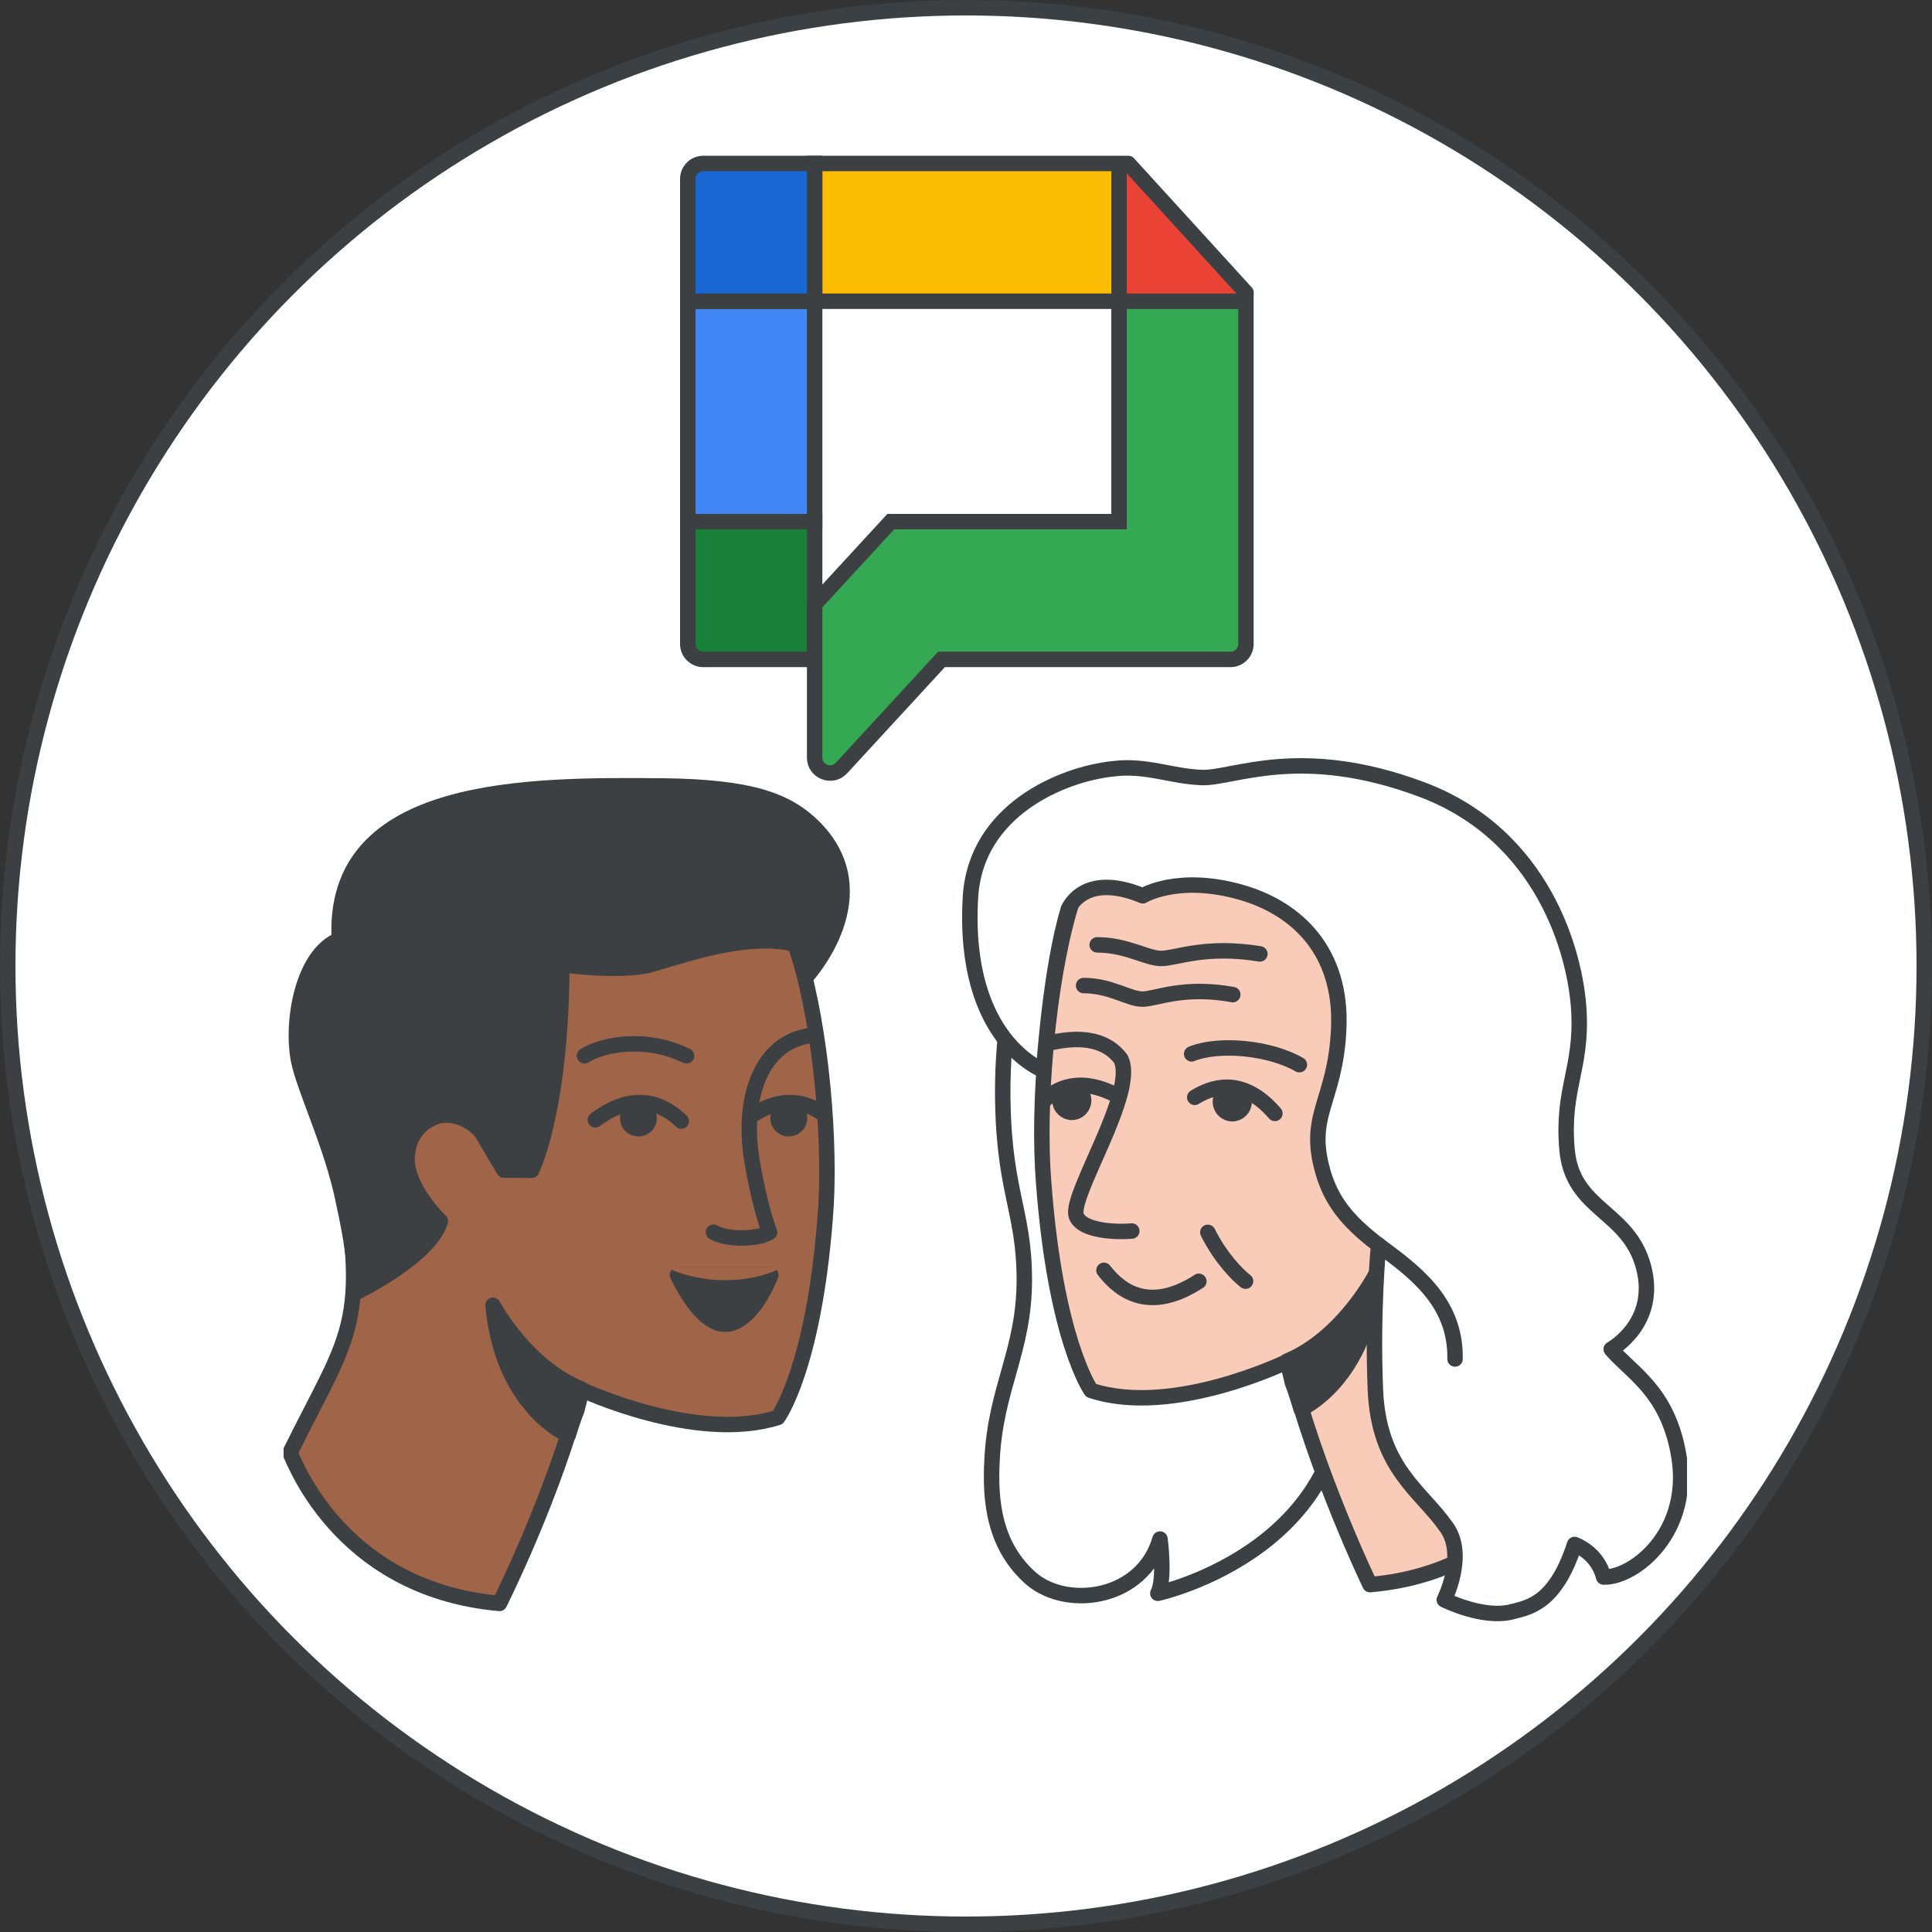 <svg width="125" height="125" viewBox="0 0 125 125" fill="none" xmlns="http://www.w3.org/2000/svg">
<rect x="0" y="0" width="125" height="125" fill="#333333" stroke="none"/>
<g id="control-external-chat-and-spaces-chat-options-circle-graphic" clip-path="url(#clip0_1393_1058)">
<circle id="background" cx="62.5" cy="62.5" r="62" fill="white" stroke="#3C4043"/>
<g id="person right">
<g id="Person 10" clip-path="url(#clip1_1393_1058)">
<path id="Vector" d="M68.223 56.973C68.223 56.973 65.019 61.184 64.879 70.098C64.809 76.976 66.273 78.169 66.273 82.802C66.273 87.434 64.391 89.82 64.183 94.523C64.043 97.12 64.322 100.067 66.76 102.173C69.129 104.138 73.936 103.436 75.051 99.576C75.051 99.576 75.399 102.173 74.912 103.086C74.912 103.086 88.427 100.138 86.825 87.224C85.223 74.309 75.19 54.516 75.19 54.516L68.223 56.973Z" fill="white" stroke="#3C4043" stroke-miterlimit="10" stroke-linecap="round" stroke-linejoin="round"/>
<path id="Vector_2" d="M88.637 102.524C88.637 102.524 85.084 95.155 83.342 88.066C83.342 88.066 75.887 91.716 70.592 89.961C70.592 89.961 68.293 86.733 67.527 76.555C67.109 71.432 67.805 63.641 69.199 58.868C70.732 53.464 75.957 49.814 84.526 51.148C96.161 52.903 101.526 59.36 99.366 70.519C96.858 83.785 98.182 83.785 102.223 92.347C102.153 92.347 99.296 101.612 88.637 102.524Z" fill="#F9CCBA" stroke="#3C4043" stroke-miterlimit="10" stroke-linecap="round" stroke-linejoin="round"/>
<path id="Vector_3" d="M89.752 70.66C89.752 70.66 90.797 69.326 92.26 69.537C93.723 69.747 94.698 71.221 94.559 72.836C94.489 74.45 92.957 76.696 91.215 77.608" stroke="#3C4043" stroke-miterlimit="10" stroke-linecap="round" stroke-linejoin="round"/>
<path id="Vector_4" d="M84.178 91.154C84.178 91.154 88.428 89.33 89.055 82.381C89.055 82.381 86.965 86.522 83.272 88.066C83.272 88.066 83.481 88.838 83.62 89.47C83.899 90.172 84.178 91.154 84.178 91.154Z" fill="#3C4043" stroke="#3C4043" stroke-miterlimit="10" stroke-linecap="round" stroke-linejoin="round"/>
<path id="Vector_5" d="M73.937 57.956C73.937 57.956 76.236 56.552 80.347 57.745C83.97 58.798 86.826 61.606 86.617 66.519C86.408 71.432 84.388 72.134 85.712 76.204C86.339 78.029 87.453 79.222 89.195 80.556C89.195 80.556 88.777 84.767 88.986 89.891C89.195 95.014 91.912 96.418 93.584 98.805C94.908 100.629 93.445 103.507 93.445 103.507C93.445 103.507 95.953 104.77 97.834 104.279C98.879 103.998 100.621 103.788 101.875 99.927C101.875 99.927 103.338 100.419 103.756 102.033C105.707 102.103 109.609 99.085 108.564 93.891C107.797 89.961 105.568 88.838 104.244 87.294C104.244 87.294 107.309 85.609 106.334 81.96C105.359 78.31 101.736 78.31 101.387 74.38C101.039 70.449 102.363 69.186 102.154 65.396C101.945 61.676 99.855 54.026 91.982 51.078C84.109 48.13 79.79 50.376 77.769 50.306C75.749 50.235 74.146 49.463 71.986 49.744C68.712 50.095 63.138 52.411 62.79 58.026C62.233 67.361 67.528 69.256 67.528 69.256C67.528 69.256 67.946 62.658 69.13 58.798C69.13 58.868 70.036 56.342 73.937 57.956Z" fill="white" stroke="#3C4043" stroke-miterlimit="10" stroke-linecap="round" stroke-linejoin="round"/>
<path id="Vector_6" d="M89.195 80.556C91.355 82.17 94.211 84.135 94.141 87.926" stroke="#3C4043" stroke-miterlimit="10" stroke-linecap="round" stroke-linejoin="round"/>
<path id="Vector_7" d="M82.486 72.039C80.291 69.502 78.272 70.402 77.298 70.997" stroke="#3C4043" stroke-linecap="round" stroke-linejoin="round"/>
<path id="Vector_8" d="M79.577 72.043C79.162 71.96 78.893 71.554 78.976 71.137C79.059 70.719 79.462 70.448 79.876 70.531C80.291 70.615 80.56 71.021 80.477 71.438C80.395 71.856 79.992 72.127 79.577 72.043Z" fill="#3C4043" stroke="#3C4043"/>
<path id="Vector_9" d="M72.182 70.833C69.794 69.633 68.34 70.416 67.507 71.251" stroke="#3C4043" stroke-linecap="round" stroke-linejoin="round"/>
<path id="Vector_10" d="M77.566 82.9C74.43 84.936 72.519 83.607 71.425 82.189" stroke="#3C4043" stroke-linecap="round" stroke-linejoin="round"/>
<path id="Vector_11" d="M69.494 71.954C69.079 72.037 68.677 71.765 68.595 71.347C68.513 70.929 68.784 70.523 69.198 70.441C69.613 70.359 70.015 70.631 70.097 71.049C70.179 71.467 69.909 71.872 69.494 71.954Z" fill="#3C4043" stroke="#3C4043"/>
<path id="Vector_12" d="M73.225 79.646C72.42 79.728 70.021 79.704 69.638 78.67C69.158 77.379 73.619 70.609 72.508 68.503C71.446 67.099 69.638 67.099 68.045 67.45" stroke="#3C4043" stroke-miterlimit="10" stroke-linecap="round" stroke-linejoin="round"/>
<path id="Vector_13" d="M77.101 68.184C78.843 67.482 82.118 67.763 84.068 68.886" stroke="#3C4043" stroke-linecap="round" stroke-linejoin="round"/>
<path id="Vector_14" d="M78.147 79.733C78.984 81.417 80.121 82.54 80.586 82.891" stroke="#3C4043" stroke-linecap="round" stroke-linejoin="round"/>
</g>
<path id="Vector_15" d="M79.76 64.35C76.543 63.765 74.788 64.643 73.911 64.643C73.034 64.643 71.864 63.765 70.109 63.765" stroke="#3C4043" stroke-linecap="round" stroke-linejoin="round"/>
<path id="Vector_16" d="M81.514 61.718C78.004 61.133 76.09 62.011 75.133 62.011C74.176 62.011 72.9 61.133 70.986 61.133" stroke="#3C4043" stroke-linecap="round" stroke-linejoin="round"/>
</g>
<g id="person left">
<g id="Person 15" clip-path="url(#clip2_1393_1058)">
<path id="Vector_17" d="M32.317 103.74C32.317 103.74 35.863 96.683 37.601 89.896C37.601 89.896 45.04 93.391 50.324 91.71C50.324 91.71 52.618 88.619 53.383 78.875C53.8 73.969 53.105 66.509 51.714 61.94C50.185 56.765 44.971 53.27 36.419 54.547C24.808 56.227 19.455 62.41 21.61 73.095C24.113 85.797 22.792 85.797 18.76 93.995C18.829 93.928 21.68 102.799 32.317 103.74Z" fill="#A06549" stroke="#3C4043" stroke-miterlimit="10" stroke-linecap="round" stroke-linejoin="round"/>
<path id="Vector_18" d="M28.492 79.009C27.797 81.361 22.861 83.713 22.861 83.713C22.861 83.713 23.348 82.84 22.235 77.799C21.54 74.238 19.663 70.407 19.315 68.593C18.829 66.039 19.593 61.738 21.957 60.797C21.402 50.682 34.25 50.783 42.802 50.85L42.884 50.851C48.585 50.918 50.949 51.792 52.687 53.539C56.998 57.907 52.2 63.149 52.2 63.149C52.061 62.074 51.366 61.066 51.366 61.066C48.446 60.394 44.831 61.603 42.119 62.41C40.103 62.947 36.349 62.41 36.349 62.41C36.349 68.593 35.445 73.364 34.402 75.716L32.6 75.704L31.134 73.23C31.134 73.23 30.161 72.02 28.632 72.154C27.936 72.222 26.337 72.961 26.337 75.044C26.337 76.523 27.728 78.27 28.492 79.009Z" fill="#3C4043"/>
<path id="Vector_19" d="M36.349 62.41C36.349 68.593 35.445 73.364 34.402 75.716L32.6 75.704L31.134 73.23C31.134 73.23 30.161 72.02 28.632 72.154C27.936 72.222 26.337 72.961 26.337 75.044C26.337 76.523 27.728 78.27 28.492 79.009C27.797 81.361 22.861 83.713 22.861 83.713C22.861 83.713 23.348 82.84 22.235 77.799C21.54 74.238 19.663 70.407 19.315 68.593C18.829 66.039 19.593 61.738 21.957 60.797C21.4 50.65 34.333 50.784 42.884 50.851C48.585 50.918 50.949 51.792 52.687 53.539C56.998 57.907 52.2 63.149 52.2 63.149C52.061 62.074 51.366 61.066 51.366 61.066C48.446 60.394 44.831 61.603 42.119 62.41C40.103 62.947 36.349 62.41 36.349 62.41ZM36.349 62.41C36.349 62.41 32.873 61.066 27.519 61.066" stroke="#3C4043" stroke-miterlimit="10" stroke-linecap="round" stroke-linejoin="round"/>
<path id="Vector_20" d="M52.763 66.968C49.215 67.202 47.982 71.094 48.65 75.075C49.185 78.26 49.793 79.723 49.793 79.723C49.114 80.18 47.117 80.264 46.158 79.723" stroke="#3C4043" stroke-linecap="round" stroke-linejoin="round"/>
<path id="Vector_21" d="M36.765 92.853C36.765 92.853 32.524 91.106 31.898 84.453C31.898 84.453 33.984 88.418 37.669 89.896C37.669 89.896 37.46 90.635 37.321 91.24C37.043 91.912 36.765 92.853 36.765 92.853Z" fill="#3C4043" stroke="#3C4043" stroke-miterlimit="10" stroke-linecap="round" stroke-linejoin="round"/>
<path id="Vector_22" d="M38.518 72.453C41.332 70.347 43.209 71.712 44.079 72.535" stroke="#3C4043" stroke-linecap="round" stroke-linejoin="round"/>
<path id="Vector_23" d="M41.297 73.026C41.681 73.031 41.997 72.735 42.003 72.364C42.009 71.993 41.702 71.688 41.318 71.682C40.934 71.676 40.618 71.972 40.612 72.344C40.606 72.715 40.913 73.02 41.297 73.026Z" fill="#3C4043" stroke="#3C4043"/>
<path id="Vector_24" d="M48.59 72.207C50.795 70.737 52.389 71.414 53.336 72.136" stroke="#3C4043" stroke-linecap="round" stroke-linejoin="round"/>
<path id="Vector_25" d="M51.023 73.026C51.407 73.032 51.723 72.735 51.729 72.364C51.735 71.993 51.429 71.688 51.045 71.682C50.661 71.676 50.345 71.973 50.339 72.344C50.333 72.715 50.639 73.02 51.023 73.026Z" fill="#3C4043" stroke="#3C4043"/>
<path id="Vector_26" d="M44.419 68.311C41.638 66.967 38.857 67.639 37.815 68.311" stroke="#3C4043" stroke-linecap="round" stroke-linejoin="round"/>
</g>
<path id="Vector_27" d="M43.832 82.49H49.874C49.619 83.129 49.303 83.739 48.944 84.253C48.458 84.95 47.927 85.418 47.403 85.596C46.919 85.76 46.365 85.703 45.716 85.172C45.137 84.698 44.497 83.854 43.832 82.49Z" fill="#3C4043" stroke="#3C4043" stroke-linecap="round" stroke-linejoin="round"/>
<path id="Vector_28" d="M43.051 81.99C46.224 83.441 49.398 82.715 50.588 81.99H43.051Z" fill="#A06549"/>
</g>
<g id="Chat icon - illustrated">
<g id="Group 84">
<rect id="Rectangle 13" x="50.285" y="17.752" width="24.539" height="22.55" fill="white"/>
<path id="Polygon 1" d="M72.404 10.577L80.611 19.49H72.404V10.577Z" fill="#EA4335"/>
<rect id="Rectangle 8" x="44.5" y="19.49" width="8.207" height="14.261" fill="#4285F4" stroke="#3C4043"/>
<rect id="Rectangle 10" x="72.404" y="10.577" width="8.913" height="19.697" transform="rotate(90 72.404 10.577)" fill="#FBBC04" stroke="#3C4043"/>
<path id="Rectangle 11" d="M52.707 10.577L52.707 19.49L44.5 19.49L44.5 11.577C44.5 11.025 44.948 10.577 45.5 10.577L52.707 10.577Z" fill="#1967D2" stroke="#3C4043"/>
<path id="Rectangle 12" d="M52.707 42.664L52.707 33.751L44.5 33.751L44.5 41.664C44.5 42.216 44.948 42.664 45.5 42.664L52.707 42.664Z" fill="#188038" stroke="#3C4043"/>
<path id="Rectangle 9" d="M72.404 19.49H80.611V41.664C80.611 42.216 80.163 42.664 79.611 42.664H60.914L54.443 49.692C53.826 50.362 52.707 49.926 52.707 49.015V39.099L57.631 33.751H72.404V29.295V19.49Z" fill="#34A853" stroke="#3C4043"/>
<path id="Vector 16" d="M73 10.577L80.62 18.935" stroke="#3C4043" stroke-linecap="round"/>
</g>
</g>
</g>
<defs>
<clipPath id="clip0_1393_1058">
<rect width="125" height="125" fill="white"/>
</clipPath>
<clipPath id="clip1_1393_1058">
<rect width="47.376" height="56.149" fill="white" transform="matrix(-1 0 0 1 109.15 48.851)"/>
</clipPath>
<clipPath id="clip2_1393_1058">
<rect width="36.848" height="54.434" fill="white" transform="translate(18.348 50.167)"/>
</clipPath>
</defs>
</svg>
